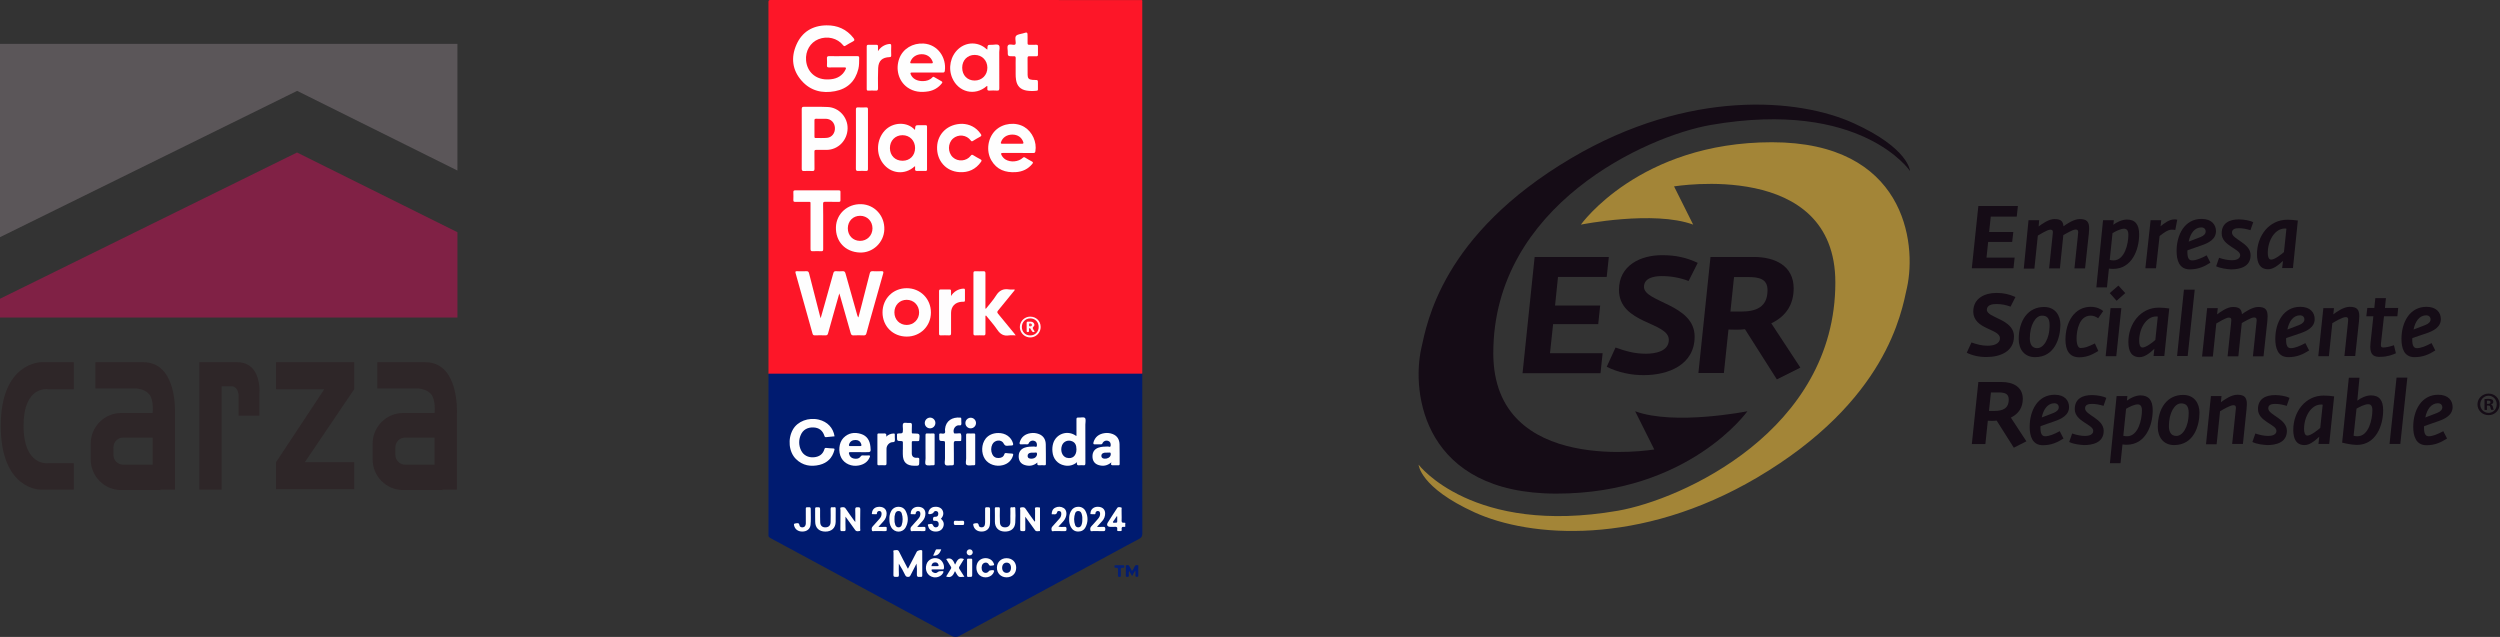 <svg xmlns="http://www.w3.org/2000/svg" width="1939" height="494" viewBox="0 0 1939 494" fill="none"><rect x="0" y="0" width="1939" height="494" fill="#333333" stroke="none"/><g clip-path="url(#clip0_1132_1025)"><g clip-path="url(#clip1_1132_1025)"><path d="M596.034 289.837C596.034 193.795 596.023 97.737 596 1.663C596 0.305 596.305 0 597.664 0C693.698 0.039 789.731 0.05 885.763 0.034C886.102 0.657 885.937 1.339 885.937 1.968C885.937 97.275 885.937 192.58 885.937 287.884C886.009 288.545 885.971 289.213 885.826 289.861C885.366 290.441 884.714 290.528 884.037 290.552C883.253 290.577 882.47 290.552 881.686 290.552C787.847 290.552 694.009 290.552 600.174 290.552C598.776 290.577 597.243 291.026 596.034 289.837Z" fill="#FD1628"></path><path d="M596.034 289.837H885.715C886.198 290.485 885.942 291.229 885.942 291.921C885.942 332.548 885.961 373.174 886 413.799C886 415.858 885.304 417.018 883.582 417.932C877.063 421.316 870.621 424.903 864.136 428.393C852.707 434.543 841.281 440.706 829.858 446.885C818.435 453.063 807.022 459.23 795.619 465.386C785.856 470.665 776.089 475.942 766.317 481.218C758.889 485.24 751.465 489.272 744.008 493.241C743.104 493.744 742.086 494.006 741.052 494.001C740.017 493.995 739.002 493.724 738.103 493.212C729.279 488.484 720.463 483.73 711.655 478.951C701.612 473.533 691.579 468.111 681.555 462.683C671.686 457.346 661.814 452.016 651.939 446.691C642.225 441.438 632.508 436.19 622.787 430.946C614.711 426.601 606.639 422.251 598.573 417.893C597.606 417.381 596.638 416.864 596.034 415.916V289.837Z" fill="#001B70"></path><path d="M636.502 246.826C637.581 243.045 638.538 239.705 639.481 236.36C641.773 228.228 644.075 220.102 646.305 211.956C646.639 210.752 647.122 210.254 648.404 210.341C650.091 210.46 651.785 210.46 653.472 210.341C654.923 210.23 655.406 210.825 655.784 212.135C658.763 222.886 661.824 233.623 664.861 244.365C665.016 245.046 665.327 245.682 665.77 246.222C666.67 242.77 667.579 239.328 668.473 235.876C670.524 227.933 672.603 219.995 674.586 212.033C674.915 210.714 675.457 210.278 676.791 210.341C679.023 210.455 681.258 210.455 683.489 210.341C685.08 210.254 685.424 210.641 684.969 212.231C681.516 224.288 678.146 236.364 674.76 248.441C673.832 251.752 672.879 255.059 672.033 258.394C671.718 259.632 671.22 260.188 669.832 260.12C667.24 259.995 664.638 260.004 662.046 260.12C660.697 260.178 660.175 259.695 659.817 258.428C657.191 249.021 654.497 239.632 651.799 230.239C651.591 229.505 651.349 228.789 650.972 227.566C649.371 233.222 647.906 238.356 646.455 243.495C645.047 248.494 643.616 253.483 642.267 258.481C641.948 259.656 641.469 260.159 640.168 260.106C637.455 259.995 634.737 260.019 632.019 260.106C630.897 260.135 630.462 259.724 630.172 258.655C625.829 243.031 621.454 227.413 617.047 211.801C616.713 210.622 616.984 210.312 618.154 210.351C620.572 210.414 622.99 210.467 625.408 210.351C626.825 210.269 627.236 210.883 627.546 212.115C630.322 223.109 633.16 234.092 635.985 245.076C636.086 245.496 636.231 245.927 636.502 246.826Z" fill="#FEFEFE"></path><path d="M653.922 43.547C657.602 43.547 661.282 43.586 664.958 43.547C666.08 43.547 666.408 43.876 666.384 44.998C666.326 47.831 666.433 50.678 665.746 53.458C663.386 63.044 657.273 68.889 647.664 70.721C637.73 72.611 628.711 70.48 621.81 62.687C614.416 54.343 613.323 44.577 617.704 34.648C622.037 24.771 630.152 19.821 640.975 19.656C649.516 19.53 656.601 22.654 661.954 29.47C662.984 30.785 662.922 31.495 661.364 32.255C659.43 33.221 657.563 34.353 655.706 35.479C654.932 35.962 654.555 35.861 653.965 35.121C649.487 29.533 641.696 27.647 634.814 30.403C628.402 32.97 624.562 39.55 625.195 46.893C625.94 55.551 632.329 61.449 641.043 61.604C645.879 61.691 650.29 60.801 653.728 57.074C654.565 56.122 655.265 55.057 655.808 53.912C656.407 52.728 656.291 52.225 654.782 52.259C650.865 52.336 646.943 52.259 643.021 52.307C641.788 52.307 641.3 52.012 641.377 50.712C641.488 48.965 641.488 47.213 641.377 45.467C641.275 44.016 641.677 43.465 643.244 43.533C646.779 43.63 650.362 43.547 653.922 43.547Z" fill="#FEFEFE"></path><path d="M621.858 107.805C621.858 100.07 621.892 92.365 621.825 84.644C621.825 83.194 622.221 82.797 623.648 82.822C629.794 82.923 635.956 82.71 642.093 82.996C650.798 83.402 657.66 91.103 657.399 99.814C657.128 108.932 650.062 116.12 641.227 116.251C638.514 116.29 635.801 116.309 633.088 116.251C631.966 116.217 631.637 116.575 631.666 117.701C631.719 122.105 631.637 126.509 631.719 130.913C631.719 132.262 631.361 132.712 629.993 132.639C627.884 132.53 625.771 132.53 623.662 132.639C622.26 132.707 621.81 132.301 621.825 130.836C621.897 123.14 621.858 115.477 621.858 107.805Z" fill="#FEFEFE"></path><path d="M765.77 38.471C765.906 34.744 765.906 34.696 769.359 34.759C771.201 34.797 773.59 33.947 774.732 35.145C775.776 36.253 775.012 38.602 775.017 40.4C775.041 49.755 775.017 59.104 775.056 68.439C775.056 69.808 774.785 70.373 773.29 70.272C771.358 70.141 769.419 70.141 767.487 70.272C766.133 70.354 765.591 69.953 765.795 68.575C765.838 67.954 765.838 67.33 765.795 66.709C765.577 66.748 765.369 66.709 765.263 66.805C756.219 74.753 743.268 71.64 738.514 60.381C735.245 52.646 737.213 43.461 743.307 37.978C749.628 32.313 758.748 32.298 764.992 37.949C765.241 38.138 765.501 38.312 765.77 38.471Z" fill="#FEFEFE"></path><path d="M709.478 100.66C709.633 100.506 709.701 100.467 709.701 100.428C709.952 97.088 709.952 97.088 713.338 97.088C714.788 97.088 716.239 97.126 717.69 97.088C718.57 97.059 719.001 97.257 719.001 98.267C718.972 109.302 718.972 120.341 719.001 131.382C719.001 132.349 718.619 132.625 717.709 132.606C715.659 132.557 713.604 132.514 711.563 132.606C710.199 132.673 709.507 132.354 709.749 130.851C709.795 130.254 709.795 129.654 709.749 129.057C709.58 129.057 709.43 129.009 709.372 129.057C701.828 135.98 690.84 134.858 684.708 126.548C679.219 119.094 679.901 108.178 686.159 101.347C692.538 94.443 703.762 94.269 709.478 100.66Z" fill="#FEFEFE"></path><path d="M789.636 118.625C785.714 118.625 781.797 118.683 777.88 118.625C776.236 118.591 776.163 119.156 776.83 120.394C777.515 121.746 778.555 122.886 779.839 123.691C783.814 126.108 789.878 125.572 793.288 122.395C793.984 121.748 794.443 121.815 795.14 122.241C796.842 123.27 798.525 124.31 800.31 125.219C801.359 125.76 801.383 126.186 800.672 127.08C797.35 131.184 792.983 133.186 787.804 133.51C779.809 133.993 773.112 131.644 768.899 124.392C764.61 117.015 766.104 106.872 772.173 101.033C777.923 95.507 787.712 94.39 794.492 98.49C800.696 102.241 804.27 110.208 803.047 117.344C802.858 118.451 802.399 118.688 801.393 118.678C797.476 118.601 793.554 118.625 789.636 118.625Z" fill="#FEFEFE"></path><path d="M719.286 56.247C715.301 56.247 711.321 56.286 707.341 56.247C706.045 56.247 705.938 56.649 706.374 57.698C707.737 61.038 711.253 63.015 715.915 62.909C718.653 62.851 721.177 62.14 723.107 60.052C723.59 59.511 723.967 59.414 724.615 59.81C726.419 60.908 728.242 61.971 730.109 62.962C731.101 63.489 731.052 63.929 730.404 64.741C727.887 67.953 724.269 70.118 720.248 70.818C714.339 71.872 708.676 71.301 703.67 67.714C696.9 62.832 694.4 53.593 697.519 45.293C700.358 37.742 707.936 33.251 716.38 33.782C727.266 34.469 734.167 44.577 732.822 54.879C732.658 56.112 732.116 56.276 731.072 56.267C727.125 56.223 723.189 56.247 719.286 56.247Z" fill="#FEFEFE"></path><path d="M764.706 239.415C767.328 236.06 770.263 232.903 772.497 229.306C774.959 225.347 778.059 223.713 782.605 224.472C784.012 224.704 785.482 224.511 786.957 224.511C787.02 225.424 786.391 225.806 785.99 226.29C782.044 231.172 778.102 236.06 774.088 240.885C773.305 241.822 773.344 242.388 774.088 243.302C778.301 248.358 782.445 253.454 786.609 258.559C786.909 258.931 787.189 259.318 787.784 260.096C785.811 260.096 784.143 259.883 782.547 260.135C778.504 260.783 775.854 259.211 773.576 255.866C770.911 251.945 767.705 248.392 764.716 244.66C764.058 245.144 764.315 245.738 764.31 246.226C764.31 250.331 764.266 254.445 764.31 258.544C764.31 259.671 764.073 260.183 762.811 260.12C760.702 260.019 758.584 260.048 756.471 260.12C755.407 260.149 754.996 259.859 754.996 258.709C755.031 243.068 755.031 227.437 754.996 211.816C754.996 210.694 755.363 210.365 756.446 210.365C758.497 210.433 760.557 210.472 762.603 210.365C763.991 210.288 764.324 210.781 764.315 212.111C764.262 220.503 764.286 228.895 764.286 237.288V239.265L764.706 239.415Z" fill="#FEFEFE"></path><path d="M703.264 223.524C713.841 223.524 722.033 231.743 722.023 242.378C722.023 252.898 713.85 261.044 703.298 261.063C692.562 261.063 684.495 253.048 684.486 242.32C684.5 231.661 692.605 223.524 703.264 223.524Z" fill="#FEFEFE"></path><path d="M666.863 195.862C655.58 195.432 647.973 187.311 648.351 176.1C648.694 165.812 657.331 158.005 667.985 158.353C678.354 158.691 686.265 167.393 685.878 178.043C685.54 188.157 676.898 196.273 666.863 195.862Z" fill="#FEFEFE"></path><path d="M638.466 175.737C638.466 181.592 638.437 187.451 638.466 193.305C638.466 194.475 638.175 194.901 636.962 194.852C634.792 194.743 632.617 194.743 630.447 194.852C628.968 194.939 628.634 194.407 628.639 193.01C628.692 181.659 628.673 170.313 628.639 158.962C628.639 156.236 628.905 156.584 626.221 156.569C623.082 156.569 619.934 156.526 616.805 156.569C615.751 156.569 615.272 156.361 615.32 155.182C615.407 153.137 615.383 151.077 615.32 149.028C615.296 148.061 615.576 147.645 616.64 147.645C627.986 147.677 639.331 147.677 650.677 147.645C651.692 147.645 651.876 148.056 651.857 148.936C651.808 151.048 651.789 153.161 651.857 155.274C651.895 156.347 651.484 156.579 650.498 156.564C647.001 156.516 643.495 156.603 639.999 156.516C638.707 156.487 638.383 156.893 638.393 158.145C638.499 164.029 638.466 169.883 638.466 175.737Z" fill="#FEFEFE"></path><path d="M746.291 96.034C751.809 96.222 757.036 98.548 760.702 103.943C761.379 104.939 761.273 105.456 760.219 106.031C758.284 107.046 756.432 108.153 754.594 109.314C753.791 109.797 753.448 109.662 752.897 108.917C752.12 107.878 751.136 107.011 750.008 106.37C748.88 105.729 747.632 105.328 746.341 105.192C745.051 105.056 743.746 105.188 742.509 105.579C741.272 105.971 740.13 106.613 739.153 107.467C735.008 111.165 734.96 118.209 739.051 122.009C742.954 125.639 749.623 125.102 752.863 120.824C753.516 119.964 753.932 119.799 754.865 120.389C756.645 121.515 758.482 122.569 760.364 123.522C761.476 124.087 761.519 124.609 760.847 125.567C756.766 131.344 751.127 133.93 744.177 133.514C733.683 132.891 726.458 124.672 726.801 113.969C727.106 103.72 735.129 96.019 746.291 96.034Z" fill="#FEFEFE"></path><path d="M787.75 52.917C787.75 49.972 787.683 47.555 787.779 45.143C787.828 43.901 787.373 43.495 786.222 43.644C786.042 43.657 785.861 43.657 785.68 43.644C781.584 43.644 781.56 43.644 781.599 39.627C781.599 38.075 780.946 36.127 781.908 35.073C782.871 34.019 784.766 34.749 786.261 34.773C787.475 34.773 787.794 34.377 787.789 33.212C787.789 31.36 787.001 29.021 788.108 27.793C789.216 26.565 791.493 26.473 793.278 25.917C796.987 24.762 796.992 24.776 796.992 28.595C796.992 30.166 797.05 31.737 796.992 33.304C796.939 34.387 797.258 34.817 798.399 34.754C800.145 34.667 801.901 34.754 803.651 34.715C804.619 34.686 805.073 34.952 805.039 36.03C804.972 38.138 804.967 40.255 805.039 42.368C805.078 43.47 804.556 43.678 803.627 43.654C801.939 43.606 800.242 43.688 798.559 43.625C797.466 43.581 796.949 43.785 796.978 45.075C797.065 49.426 796.978 53.777 797.021 58.128C797.045 60.719 797.988 61.676 800.619 61.923C801.156 61.976 801.702 62.01 802.244 62.01C805.02 62.01 805.02 62.01 805.02 64.712C805.02 66.221 804.991 67.729 805.02 69.237C805.044 69.982 804.822 70.281 804.053 70.364C801.415 70.701 798.743 70.66 796.117 70.243C791.426 69.416 788.78 66.675 788.055 61.966C787.509 58.785 787.862 55.595 787.75 52.917Z" fill="#FEFEFE"></path><path d="M663.879 107.805C663.879 100.201 663.913 92.597 663.845 84.992C663.845 83.6 664.247 83.223 665.581 83.295C667.632 83.402 669.687 83.373 671.738 83.295C672.802 83.261 673.189 83.547 673.189 84.697C673.16 100.167 673.16 115.619 673.189 131.054C673.189 132.253 672.821 132.639 671.636 132.596C669.649 132.514 667.651 132.494 665.668 132.596C664.266 132.668 663.807 132.262 663.821 130.793C663.918 123.135 663.879 115.468 663.879 107.805Z" fill="#FEFDFD"></path><path d="M737.634 229.592C738.623 227.925 740.011 226.53 741.671 225.53C743.332 224.53 745.215 223.958 747.151 223.863C748.119 223.786 748.433 224.1 748.419 225.047C748.373 227.626 748.373 230.217 748.419 232.821C748.419 233.788 748.109 234.146 747.161 234.039C746.678 233.996 746.192 234.004 745.71 234.063C740.7 234.499 737.668 237.733 737.639 242.765C737.605 248.01 737.591 253.256 737.639 258.501C737.639 259.758 737.32 260.183 736.033 260.12C733.93 260.014 731.816 260.048 729.708 260.12C728.702 260.149 728.329 259.84 728.329 258.796C728.358 247.838 728.358 236.867 728.329 225.884C728.329 224.917 728.595 224.467 729.655 224.501C731.884 224.564 734.113 224.574 736.343 224.501C737.421 224.467 737.678 224.898 737.624 225.874C737.581 227.088 737.634 228.344 737.634 229.592Z" fill="#FEFDFE"></path><path d="M680.95 39.719C681.852 38.217 683.08 36.936 684.543 35.972C686.006 35.008 687.667 34.386 689.404 34.15C690.671 33.956 691.305 34.116 691.227 35.639C691.111 38.056 691.169 40.473 691.227 42.89C691.227 43.828 691.068 44.258 689.955 44.302C684.215 44.519 681.371 47.14 681.105 52.82C680.863 57.998 680.941 63.194 680.999 68.386C680.999 69.871 680.641 70.412 679.103 70.296C677.234 70.199 675.362 70.199 673.493 70.296C672.555 70.325 672.226 70.006 672.226 69.063C672.249 58.08 672.249 47.094 672.226 36.108C672.226 35.097 672.545 34.715 673.58 34.749C675.631 34.812 677.681 34.802 679.732 34.749C680.699 34.749 681.013 35.102 680.975 36.021C680.912 37.224 680.95 38.477 680.95 39.719Z" fill="#FEFEFE"></path><path d="M799.047 245.583C803.661 245.583 807.114 248.968 807.128 253.546C807.149 255.144 806.693 256.712 805.82 258.051C804.946 259.39 803.694 260.44 802.223 261.066C800.752 261.692 799.128 261.867 797.557 261.569C795.986 261.271 794.539 260.512 793.4 259.39C792.261 258.268 791.482 256.833 791.16 255.267C790.839 253.701 790.991 252.075 791.596 250.595C792.201 249.116 793.233 247.849 794.559 246.957C795.886 246.065 797.448 245.586 799.047 245.583Z" fill="#FEFAFA"></path><path d="M647.287 338.403C645.023 338.625 642.934 338.823 640.83 339.046C640.086 339.123 639.713 338.978 639.438 338.117C638.059 333.854 635.235 331.722 630.965 331.523C626.356 331.316 622.743 333.351 621.07 337.354C620.218 339.264 619.803 341.34 619.855 343.43C619.907 345.521 620.425 347.574 621.37 349.439C623.174 353.089 626.898 355.047 631.289 354.656C635.317 354.303 638.233 352.374 639.423 348.371C639.665 347.554 639.984 347.312 640.792 347.404C642.591 347.593 644.399 347.762 646.203 347.82C647.233 347.849 647.393 348.187 647.141 349.13C645.55 355.158 641.701 359.026 635.728 360.529C628.885 362.212 622.482 361.124 617.317 356C611.756 350.488 610.852 340.336 615.011 333.085C618.643 326.737 627.067 323.542 635.071 325.471C641.769 327.105 646.208 331.746 647.287 338.403Z" fill="#FEFEFE"></path><path d="M834.902 338.137C834.902 333.737 834.926 329.575 834.902 325.418C834.902 324.349 835.008 323.716 836.324 323.866C838.108 324.069 840.507 323.121 841.527 324.238C842.412 325.205 841.793 327.559 841.793 329.304C841.793 339.253 841.793 349.202 841.827 359.151C841.827 360.433 841.624 361.085 840.188 360.863C839.288 360.754 838.379 360.754 837.48 360.863C835.947 361.027 834.81 360.863 835.381 358.446C834.059 359.619 832.476 360.46 830.764 360.9C829.051 361.34 827.259 361.365 825.535 360.974C820.331 359.964 816.743 355.869 816.293 350.363C816.032 348.131 816.236 345.869 816.893 343.72C817.426 342.019 818.354 340.467 819.6 339.19C820.846 337.914 822.375 336.949 824.064 336.374C825.753 335.799 827.553 335.63 829.319 335.881C831.086 336.132 832.768 336.795 834.23 337.818C834.447 337.938 834.671 338.045 834.902 338.137Z" fill="#FEFEFE"></path><path d="M666.824 350.696C664.348 350.696 661.872 350.73 659.401 350.696C658.477 350.696 658.255 350.962 658.477 351.837C658.961 353.824 660.063 355.221 662.128 355.637C664.193 356.053 666.167 355.883 667.516 354.042C667.676 353.767 667.911 353.543 668.194 353.397C668.476 353.25 668.795 353.187 669.112 353.215C670.618 353.295 672.127 353.295 673.633 353.215C675.084 353.099 674.915 353.795 674.538 354.665C672.923 358.465 669.847 360.302 665.949 361.042C660.523 362.067 655.029 359.693 652.577 355.24C649.956 350.483 650.59 343.334 654.159 339.655C658.027 335.695 662.781 334.989 667.845 336.59C672.521 338.069 674.615 341.671 675.099 346.408C675.52 350.716 675.553 350.716 671.361 350.716L666.824 350.696Z" fill="#FEFEFE"></path><path d="M804.619 358.731C801.378 361.424 798.162 361.704 794.816 360.689C791.697 359.722 790.105 357.348 790.096 353.974C790.086 350.6 791.692 348.274 794.738 347.206C797.108 346.36 799.575 346.389 802.051 346.312C802.752 346.312 804.058 347.153 804.212 345.644C804.367 344.136 804.062 342.7 802.433 342.043C802.01 341.853 801.553 341.75 801.089 341.741C800.625 341.732 800.165 341.816 799.734 341.989C799.304 342.162 798.913 342.42 798.585 342.747C798.257 343.074 797.998 343.465 797.824 343.894C797.529 344.595 797.161 344.615 796.615 344.615C795.164 344.548 793.712 344.559 792.262 344.649C790.565 344.823 790.618 343.894 790.952 342.816C792.224 338.76 795.174 336.633 799.226 335.971C801.444 335.604 803.719 335.841 805.813 336.657C809.377 338.045 810.992 340.912 811.099 344.552C811.249 349.618 811.142 354.704 811.191 359.756C811.191 360.626 810.949 360.921 810.078 360.872C808.813 360.788 807.543 360.788 806.277 360.872C805.001 360.964 804.193 360.703 804.619 358.731Z" fill="#FEFEFE"></path><path d="M862.018 358.581C858.599 361.424 855.383 361.704 852.036 360.689C848.917 359.722 847.326 357.348 847.321 353.974C847.316 350.6 848.912 348.274 851.964 347.206C854.333 346.36 856.8 346.384 859.276 346.316C859.982 346.316 861.278 347.143 861.433 345.644C861.588 344.146 861.283 342.696 859.653 342.043C859.23 341.853 858.773 341.751 858.309 341.742C857.845 341.733 857.384 341.818 856.954 341.991C856.523 342.164 856.132 342.423 855.804 342.751C855.476 343.078 855.218 343.469 855.044 343.899C854.749 344.595 854.377 344.615 853.835 344.615C852.385 344.551 850.932 344.562 849.483 344.649C847.785 344.823 847.839 343.89 848.177 342.816C849.444 338.756 852.399 336.633 856.447 335.971C858.664 335.603 860.94 335.841 863.034 336.657C866.598 338.05 868.213 340.916 868.319 344.557C868.469 349.618 868.363 354.709 868.411 359.761C868.411 360.631 868.169 360.921 867.294 360.873C866.032 360.81 864.765 360.824 863.498 360.873C862.327 360.887 861.172 360.979 862.018 358.581Z" fill="#FEFEFE"></path><path d="M774.287 335.845C779.795 335.811 784.181 338.862 785.651 343.653C786.048 344.953 785.811 345.586 784.37 345.543C783.641 345.516 782.911 345.553 782.189 345.654C780.482 345.934 779.374 345.881 778.349 343.861C776.666 340.539 771.303 341.163 769.644 344.687C769.074 345.861 768.773 347.146 768.762 348.451C768.751 349.755 769.031 351.046 769.581 352.229C769.965 353.16 770.629 353.95 771.48 354.489C772.331 355.028 773.329 355.291 774.335 355.241C776.448 355.241 778.286 354.506 778.983 352.248C779.249 351.388 779.747 351.33 780.472 351.412C781.85 351.566 783.233 351.75 784.612 351.77C785.845 351.77 786.034 352.282 785.705 353.336C784.481 357.227 781.836 359.664 777.967 360.737C772.609 362.221 766.742 360.254 763.942 356.062C760.891 351.518 761.104 344.552 764.426 340.254C766.622 337.436 770.099 335.865 774.287 335.845Z" fill="#FEFEFE"></path><path d="M732.933 351.421C732.933 348.772 732.9 346.104 732.933 343.464C732.933 342.497 732.788 342.091 731.681 342.077C728.465 342.038 728.465 341.98 728.465 338.76C728.492 338.277 728.492 337.793 728.465 337.31C728.368 336.449 728.687 336.155 729.568 336.174C730.631 336.198 731.986 336.657 732.696 335.971C733.407 335.284 732.842 333.916 732.938 332.848C733.552 326.283 738.553 323.382 744.801 323.89C745.449 323.943 745.589 324.301 745.58 324.857C745.57 325.413 745.58 326.06 745.58 326.665C745.58 327.632 745.836 328.744 745.435 329.503C745.033 330.262 743.81 329.72 742.954 329.909C740.512 330.45 738.993 333.225 739.81 335.71C739.832 335.854 739.908 335.985 740.023 336.075C740.139 336.165 740.284 336.207 740.429 336.193C740.855 336.193 741.276 336.164 741.696 336.193C742.934 336.3 744.912 335.637 745.265 336.474C745.87 337.924 745.512 339.756 745.531 341.434C745.531 342.154 744.961 342.081 744.492 342.091C743.588 342.152 742.682 342.152 741.779 342.091C740.26 341.907 739.718 342.318 739.762 344.025C739.897 349.144 739.762 354.274 739.839 359.398C739.839 360.563 739.569 360.974 738.364 360.887C736.628 360.761 734.292 361.472 733.301 360.597C732.165 359.591 733.02 357.213 732.943 355.424C732.885 354.075 732.933 352.751 732.933 351.421Z" fill="#FEFEFE"></path><path d="M700.275 348.68C700.275 346.935 700.227 345.185 700.275 343.44C700.319 342.434 700.024 342.101 698.975 342.081C695.72 342.023 695.72 341.975 695.72 338.76C695.746 338.338 695.746 337.915 695.72 337.494C695.584 336.459 696.015 336.188 697.03 336.179C700.261 336.15 700.256 336.101 700.319 332.93C700.348 331.373 699.835 329.285 700.609 328.395C701.523 327.366 703.666 328.25 705.252 328.033C706.973 327.796 707.399 328.516 707.264 330.102C707.128 331.688 707.264 333.355 707.191 334.985C707.152 335.879 707.351 336.382 708.357 336.208C708.477 336.198 708.599 336.198 708.719 336.208C713.512 336.256 713.497 336.261 712.999 341.211C712.927 341.932 712.69 342.139 712.032 342.12C710.765 342.091 709.498 342.144 708.236 342.12C707.467 342.091 707.172 342.347 707.181 343.145C707.21 346.046 707.114 348.946 707.181 351.847C707.244 354.061 708.734 355.289 711.292 355.033C712.878 354.873 713.135 355.453 712.975 356.749C712.956 357.05 712.956 357.352 712.975 357.653C712.975 361.269 712.975 361.269 709.237 361.25C703.017 361.221 700.227 358.412 700.217 352.166V348.729L700.275 348.68Z" fill="#FEFEFE"></path><path d="M704.207 441.117C706.538 436.607 708.777 432.28 711.016 427.958C711.5 426.992 714.208 426.247 715.04 426.847C715.403 427.108 715.287 427.494 715.287 427.813C715.287 433.967 715.287 440.117 715.311 446.271C715.311 447.117 715.103 447.528 714.208 447.397C713.968 447.361 713.723 447.361 713.483 447.397C711.674 447.716 710.987 447.102 711.128 445.149C711.293 442.48 711.199 439.8 710.847 437.148C709.319 440.102 707.771 443.046 706.287 446.019C705.856 446.885 705.474 447.47 704.314 447.441C703.153 447.412 702.587 447.122 702.094 446.111C700.62 443.038 698.965 440.055 697.137 437.177C697.137 440.02 697.006 442.867 697.185 445.696C697.296 447.45 696.469 447.508 695.183 447.407C694.066 447.315 692.876 447.818 692.934 445.754C693.089 440.088 692.963 434.412 693.016 428.742C693.016 428.094 692.402 426.871 693.558 426.808C694.825 426.759 696.392 425.971 697.321 427.862C699.357 432.019 701.542 436.104 703.675 440.218C703.782 440.474 703.927 440.668 704.207 441.117Z" fill="#FEFEFE"></path><path d="M687.3 338.698C688.814 337.203 690.828 336.321 692.954 336.222C693.713 336.159 694.076 336.367 694.008 337.189C693.955 337.847 694.008 338.514 694.008 339.176C694.008 340.201 694.269 341.332 693.921 342.222C693.51 343.29 692.136 342.749 691.227 343.102C690.133 343.462 689.185 344.168 688.527 345.113C687.869 346.058 687.535 347.191 687.576 348.342C687.532 352.016 687.513 355.695 687.576 359.369C687.576 360.578 687.233 360.935 686.053 360.858C684.553 360.757 683.04 360.8 681.536 360.858C680.743 360.858 680.506 360.578 680.51 359.809C680.53 352.274 680.53 344.74 680.51 337.209C680.51 336.392 680.825 336.169 681.574 336.198C682.657 336.266 683.742 336.266 684.824 336.198C686.551 336.039 687.943 336.13 687.3 338.698Z" fill="#FEFEFE"></path><path d="M795.198 400.765C795.198 404.299 795.154 407.364 795.222 410.434C795.246 411.546 795.033 412.01 793.771 411.976C791.261 411.903 791.261 411.976 791.261 409.559C791.261 404.918 791.232 400.277 791.29 395.636C791.29 394.925 790.686 393.702 791.866 393.562C793.046 393.422 794.39 393.016 795.377 394.529C797.408 397.652 799.657 400.64 801.818 403.68C802.026 403.97 802.259 404.251 802.52 404.589C803.003 404.144 802.776 403.584 802.786 403.139C802.815 400.668 802.786 398.193 802.82 395.723C802.82 394.998 802.365 393.891 803.163 393.61C804.067 393.286 805.184 393.48 806.205 393.562C806.804 393.61 806.616 394.21 806.621 394.587C806.621 400.011 806.621 405.435 806.621 410.859C806.621 411.29 806.814 412.019 806.074 411.947C804.967 411.836 803.709 412.556 802.786 411.232C800.609 408.128 798.346 405.082 796.122 402.012C795.918 401.664 795.701 401.398 795.198 400.765Z" fill="#FEFEFE"></path><path d="M655.764 400.722C655.764 404.285 655.648 407.398 655.808 410.492C655.904 412.426 654.676 411.875 653.719 411.908C652.761 411.942 651.741 412.271 651.784 410.511C651.91 405.513 651.784 400.504 651.857 395.525C651.857 394.853 651.267 393.678 652.34 393.548C653.515 393.403 654.879 392.919 655.875 394.423C657.969 397.584 660.228 400.625 662.433 403.714C662.636 403.999 662.873 404.26 663.367 404.865C663.367 401.413 663.473 398.319 663.323 395.235C663.246 393.639 663.807 393.359 665.233 393.412C666.515 393.461 667.293 393.412 667.245 395.167C667.105 400.103 667.216 405.048 667.172 409.989C667.172 410.627 667.622 411.749 666.732 411.836C665.61 411.947 664.276 412.522 663.299 411.12C661.142 408.007 658.864 404.971 656.635 401.901C656.451 401.616 656.243 401.355 655.764 400.722Z" fill="#FEFEFE"></path><path d="M717.83 348.342C717.83 344.726 717.864 341.09 717.83 337.494C717.83 336.464 718.125 336.13 719.155 336.184C720.718 336.261 722.284 336.237 723.851 336.184C724.63 336.184 724.896 336.43 724.891 337.213C724.872 344.745 724.872 352.277 724.891 359.809C724.891 360.597 724.625 360.868 723.851 360.839C721.917 360.776 719.542 361.438 718.222 360.529C717.066 359.736 717.917 357.145 717.869 355.381C717.782 353.041 717.83 350.691 717.83 348.342Z" fill="#FDFDFD"></path><path d="M749.337 348.332C749.337 344.721 749.371 341.105 749.313 337.489C749.313 336.449 749.628 336.13 750.643 336.184C752.205 336.261 753.777 336.237 755.339 336.184C756.127 336.184 756.379 336.44 756.374 337.223C756.355 344.755 756.355 352.285 756.374 359.814C756.374 360.611 756.098 360.868 755.329 360.839C753.395 360.771 751.02 361.438 749.705 360.524C748.549 359.732 749.4 357.14 749.352 355.371C749.304 353.036 749.337 350.682 749.337 348.332Z" fill="#FDFDFD"></path><path d="M783.64 399.769C783.64 398.077 783.703 396.385 783.615 394.703C783.562 393.644 783.988 393.171 784.936 393.475C785.801 393.756 787.421 392.474 787.494 394.336C787.686 398.069 787.665 401.811 787.431 405.542C787.073 410.129 783.809 412.513 778.842 412.261C774.393 412.034 771.68 409.187 771.641 404.652C771.617 401.336 771.724 398.015 771.603 394.703C771.54 393.001 772.618 393.441 773.469 393.461C774.321 393.48 775.559 392.9 775.505 394.756C775.399 398.247 775.414 401.752 775.559 405.242C775.66 407.756 777.096 408.993 779.495 409.013C781.894 409.032 783.485 407.664 783.606 405.194C783.688 403.39 783.606 401.578 783.606 399.769H783.64Z" fill="#FDFEFE"></path><path d="M632.222 399.982C632.222 398.232 632.28 396.482 632.222 394.737C632.179 393.741 632.449 393.408 633.499 393.412C636.072 393.412 636.067 393.364 636.077 395.984C636.077 399.059 636.014 402.138 636.159 405.208C636.289 407.877 637.992 409.221 640.608 409.003C642.891 408.815 644.187 407.393 644.225 404.865C644.279 401.481 644.337 398.097 644.225 394.742C644.167 393.233 645.009 393.292 645.894 393.47C646.779 393.649 648.225 392.581 648.181 394.66C648.114 398.044 648.23 401.428 648.147 404.812C648.031 409.549 644.956 412.344 640.042 412.3C635.245 412.261 632.304 409.399 632.266 404.71C632.208 403.12 632.227 401.549 632.222 399.982Z" fill="#FDFEFE"></path><path d="M829.254 402.496C829.166 400.583 829.55 398.677 830.371 396.946C831.546 394.529 833.451 393.142 836.174 393.079C837.391 392.999 838.604 393.294 839.648 393.924C840.693 394.554 841.519 395.489 842.016 396.603C842.977 398.492 843.476 400.581 843.471 402.7C843.466 404.819 842.957 406.906 841.987 408.79C840.865 411.087 838.882 412.257 836.305 412.266C833.727 412.276 831.821 411.067 830.579 408.824C829.562 406.877 829.103 404.687 829.254 402.496Z" fill="#FEFEFE"></path><path d="M689.82 402.525C689.716 400.49 690.153 398.463 691.087 396.651C691.588 395.58 692.387 394.674 693.387 394.042C694.387 393.41 695.547 393.077 696.731 393.084C699.323 393.021 701.344 394.152 702.495 396.424C704.589 400.548 704.657 404.836 702.495 408.916C700.077 413.465 693.892 413.451 691.275 409.017C690.1 407.05 689.752 404.855 689.82 402.525Z" fill="#FEFEFE"></path><path d="M727.149 441.62C725.94 441.62 724.731 441.678 723.532 441.62C722.173 441.538 722.318 442.166 722.783 443.003C723.493 444.298 725.882 444.966 727.053 443.883C728.223 442.8 729.471 443.056 730.728 442.969C731.782 442.896 731.976 443.216 731.531 444.197C730.365 446.754 727.004 448.325 723.885 447.673C719.426 446.749 717.115 442.428 718.565 437.714C719.755 433.847 724.156 431.855 728.112 433.416C730.825 434.49 732.725 438.251 732.044 441.05C731.86 441.794 731.386 441.62 730.955 441.625C729.684 441.635 728.417 441.62 727.149 441.62Z" fill="#FEFEFE"></path><path d="M788.161 440.465C788.103 444.854 784.945 447.866 780.496 447.779C776.211 447.692 773.136 444.506 773.213 440.242C773.29 435.978 776.386 432.899 780.738 432.928C785.149 432.957 788.215 436.056 788.161 440.465Z" fill="#FEFEFE"></path><path d="M729.761 402.322C731.923 404.231 732.503 406.334 731.536 408.752C730.569 411.169 728.315 412.426 725.22 412.261C722.536 412.111 720.534 410.685 719.982 408.345C719.857 407.804 719.141 406.678 720.253 406.605C721.366 406.533 722.899 405.711 723.547 407.209C724.166 408.636 725.022 409.274 726.448 408.93C727.875 408.587 728.155 407.316 728.025 406.064C727.875 404.546 726.864 403.927 725.389 403.941C724.543 403.941 723.59 404.256 723.638 402.709C723.682 401.403 723.842 400.722 725.389 400.814C726.937 400.905 727.749 400.03 727.739 398.469C727.739 397.473 727.362 396.666 726.327 396.41C725.292 396.153 724.461 396.593 723.963 397.584C723.508 398.488 720.887 399.17 720.181 398.575C719.774 398.232 719.997 397.807 720.074 397.405C720.263 396.266 720.83 395.223 721.683 394.444C722.537 393.666 723.627 393.197 724.78 393.113C727.609 392.784 730.022 393.823 731.014 395.796C732.14 398.015 731.666 400.47 729.761 402.322Z" fill="#FEFEFE"></path><path d="M681.279 408.655C683.31 408.655 684.979 408.732 686.638 408.631C688.147 408.539 687.682 409.597 687.706 410.308C687.731 411.019 688.055 412 686.594 411.947C683.828 411.841 681.052 411.947 678.281 411.889C677.594 411.889 676.501 412.435 676.264 411.405C676.027 410.376 675.911 409.298 676.801 408.355C678.615 406.421 680.341 404.415 682.097 402.433C683.165 401.224 683.881 399.895 683.736 398.188C683.659 397.222 683.306 396.535 682.334 396.366C681.888 396.261 681.419 396.332 681.024 396.563C680.629 396.794 680.337 397.168 680.211 397.608C680.041 398.029 680.399 398.836 679.524 398.846C678.504 398.887 677.483 398.858 676.467 398.759C676.018 398.706 676.269 398.15 676.298 397.831C676.564 394.746 678.924 392.924 682.401 393.083C685.69 393.238 687.639 395.157 687.658 398.28C687.659 400.473 686.828 402.584 685.332 404.188C684.099 405.599 682.822 406.963 681.279 408.655Z" fill="#FEFEFE"></path><path d="M711.34 408.655C713.275 408.655 714.827 408.747 716.365 408.626C717.642 408.524 717.898 409.051 717.816 410.158C717.734 411.072 718.092 412.049 716.457 411.957C713.754 411.807 711.036 411.957 708.327 411.899C707.655 411.899 706.582 412.314 706.393 411.56C706.127 410.593 705.943 409.438 706.809 408.49C708.589 406.533 710.325 404.526 712.09 402.554C713.212 401.307 713.986 399.948 713.826 398.174C713.744 397.207 713.372 396.53 712.399 396.376C711.427 396.221 710.692 396.651 710.296 397.657C710.131 398.072 710.484 398.88 709.585 398.865C708.564 398.865 707.539 398.865 706.528 398.769C706.166 398.73 706.359 398.285 706.369 397.995C706.485 395.095 708.787 393.079 711.988 393.079C715.461 393.079 717.589 394.872 717.743 397.966C717.793 399.083 717.623 400.199 717.241 401.25C716.859 402.301 716.274 403.266 715.519 404.091C714.232 405.542 712.907 406.934 711.34 408.655Z" fill="#FEFEFE"></path><path d="M815.669 398.832C815.742 396.632 816.37 394.809 818.363 393.794C819.381 393.255 820.523 392.991 821.675 393.029C822.826 393.066 823.949 393.403 824.93 394.007C826.792 395.075 827.508 397.546 826.908 400.117C826.465 401.876 825.56 403.485 824.287 404.778C823.175 405.962 822.082 407.166 820.858 408.495C822.466 408.766 824.103 408.81 825.723 408.626C827.203 408.529 827.145 409.269 827.174 410.337C827.222 411.541 826.966 412.02 825.631 411.962C822.986 411.85 820.336 411.962 817.686 411.904C816.999 411.904 815.906 412.459 815.679 411.42C815.451 410.381 815.34 409.317 816.23 408.37C818.087 406.402 819.857 404.348 821.646 402.317C822.215 401.733 822.641 401.026 822.893 400.25C823.145 399.475 823.214 398.652 823.097 397.845C823.072 397.513 822.941 397.197 822.725 396.944C822.509 396.69 822.217 396.511 821.893 396.434C821.139 396.221 820.138 396.347 819.988 397.019C819.393 399.798 817.357 398.696 815.669 398.832Z" fill="#FEFEFE"></path><path d="M850.774 408.655C852.578 408.655 854.009 408.732 855.431 408.631C856.747 408.539 857.288 408.814 857.279 410.332C857.269 411.85 856.761 411.986 855.518 411.942C852.989 411.855 850.455 411.942 847.93 411.899C847.191 411.899 846.035 412.339 845.798 411.56C845.474 410.487 845.416 409.254 846.431 408.21C848.23 406.354 849.894 404.367 851.606 402.409C852.675 401.196 853.381 399.861 853.226 398.16C853.144 397.193 852.776 396.516 851.804 396.361C850.832 396.206 850.092 396.627 849.696 397.633C849.531 398.048 849.884 398.856 848.99 398.846C847.969 398.846 846.944 398.846 845.933 398.754C845.561 398.715 845.759 398.271 845.769 397.981C845.88 395.08 848.187 393.059 851.379 393.059C854.856 393.059 856.988 394.848 857.143 397.942C857.193 399.089 857.011 400.234 856.609 401.31C856.207 402.385 855.592 403.369 854.803 404.202C853.574 405.6 852.312 406.977 850.774 408.655Z" fill="#FEFEFE"></path><path d="M869.935 399.363C869.935 400.63 870.026 401.901 869.935 403.158C869.794 404.705 869.988 405.667 871.942 405.435C873.392 405.261 872.633 406.537 872.696 407.132C872.759 407.727 873.223 408.824 871.913 408.631C870.114 408.36 869.731 409.22 869.978 410.738C870.225 412.256 868.996 411.884 868.198 411.884C867.4 411.884 866.225 412.203 866.515 410.671C866.878 408.795 865.959 408.423 864.334 408.611C863.312 408.68 862.287 408.688 861.264 408.635C858.937 408.635 858.004 407.248 859.232 405.251C861.554 401.452 864.068 397.768 866.486 394.05C867.265 392.871 868.503 393.422 869.47 393.523C870.312 393.61 869.867 394.616 869.896 395.201C869.983 396.588 869.935 397.976 869.935 399.363Z" fill="#FEFEFE"></path><path d="M768.691 438.734C768.072 438.807 767.371 438.874 766.825 437.729C765.998 435.988 763.531 435.925 762.245 437.405C761.079 438.753 761.021 441.755 762.138 443.172C762.431 443.552 762.812 443.856 763.249 444.056C763.686 444.255 764.164 444.346 764.644 444.318C765.123 444.291 765.589 444.148 766 443.9C766.411 443.652 766.756 443.308 767.004 442.896C767.405 442.292 770.34 441.93 770.843 442.437C771.25 442.863 770.911 443.341 770.756 443.762C769.262 447.861 763.367 449.167 759.798 446.179C757.123 443.955 756.471 439.256 758.395 436.08C760.132 433.223 763.996 432.101 767.323 433.469C768.621 433.99 769.697 434.948 770.365 436.177C771.516 438.265 771.332 438.599 768.691 438.734Z" fill="#FEFEFE"></path><path d="M733.867 433.576C737.915 432 739.38 434.644 740.763 437.927C742.248 434.784 743.553 431.826 747.664 433.619C746.586 435.393 745.435 437.38 744.177 439.295C743.934 439.588 743.801 439.958 743.801 440.339C743.801 440.72 743.934 441.089 744.177 441.383C745.43 443.273 746.595 445.207 747.983 447.378C746.218 447.262 744.516 448.03 743.316 446.976C742.243 446.01 741.672 444.516 740.69 442.949C739.336 446.106 737.789 448.668 733.814 447.131C734.979 445.226 736.154 443.225 737.421 441.286C737.644 441.02 737.765 440.684 737.765 440.336C737.765 439.989 737.644 439.653 737.421 439.387C736.188 437.506 735.047 435.524 733.867 433.576Z" fill="#FEFEFE"></path><path d="M624.983 400.122C624.983 398.256 625.026 396.386 624.983 394.524C624.954 393.635 625.263 393.437 626.109 393.417C628.832 393.345 628.861 393.306 628.822 396.008C628.764 399.74 629.088 403.482 628.639 407.2C628.266 410.308 625.819 412.223 622.41 412.276C619 412.329 616.534 410.536 615.881 407.524C615.683 406.605 615.688 406.117 616.848 405.977C618.299 405.803 619.692 405.097 620.084 407.456C620.292 408.708 621.51 409.163 622.802 408.974C624.093 408.786 624.697 407.838 624.925 406.62C624.964 406.443 624.986 406.264 624.992 406.083C624.992 404.096 624.992 402.109 624.992 400.122H624.983Z" fill="#FDFDFE"></path><path d="M767.884 400.601C767.811 402.597 768.058 404.952 767.7 407.287C767.216 410.352 764.798 412.247 761.374 412.276C757.95 412.305 755.523 410.468 754.918 407.441C754.749 406.61 754.705 406.131 755.798 405.991C757.298 405.803 758.768 405.116 759.155 407.538C759.324 408.602 760.412 409.085 761.573 408.988C762.733 408.892 763.507 408.355 763.788 407.219C763.953 406.519 764.039 405.802 764.044 405.082C764.073 401.65 764.107 398.218 764.044 394.79C764.015 393.654 764.344 393.378 765.446 393.403C767.898 393.451 767.903 393.403 767.903 395.907L767.884 400.601Z" fill="#FDFDFE"></path><path d="M754.048 440.344V445.028C754.048 447.503 754.048 447.499 751.354 447.445C750.701 447.445 750.034 447.586 750.043 446.512C750.087 442.427 750.072 438.342 750.043 434.257C750.043 433.576 750.256 433.262 750.967 433.291C751.627 433.341 752.29 433.341 752.95 433.291C753.835 433.204 754.077 433.561 754.053 434.412C754.009 436.38 754.048 438.362 754.048 440.344Z" fill="#FCFCFD"></path><path d="M756.988 328.125C756.979 329.215 756.539 330.257 755.765 331.024C754.99 331.791 753.944 332.221 752.853 332.22C752.313 332.224 751.777 332.121 751.277 331.915C750.777 331.71 750.324 331.406 749.943 331.023C749.562 330.64 749.262 330.184 749.06 329.683C748.858 329.182 748.758 328.646 748.767 328.106C748.767 327.016 749.2 325.97 749.971 325.2C750.742 324.429 751.787 323.996 752.877 323.996C753.968 323.996 755.013 324.429 755.784 325.2C756.555 325.97 756.988 327.016 756.988 328.106V328.125Z" fill="#FDFEFE"></path><path d="M725.486 328.033C725.495 329.123 725.075 330.173 724.317 330.956C723.559 331.739 722.523 332.193 721.433 332.219C720.894 332.234 720.356 332.141 719.853 331.946C719.349 331.752 718.89 331.458 718.501 331.084C718.112 330.709 717.801 330.261 717.587 329.766C717.373 329.27 717.26 328.737 717.255 328.197C717.239 327.642 717.335 327.089 717.535 326.571C717.735 326.053 718.036 325.58 718.421 325.179C718.806 324.778 719.266 324.458 719.776 324.236C720.286 324.015 720.834 323.897 721.39 323.89C722.48 323.904 723.521 324.346 724.288 325.122C725.054 325.897 725.485 326.943 725.486 328.033Z" fill="#FDFEFE"></path><path d="M743.786 407.205C743.064 407.149 742.34 407.149 741.619 407.205C740.028 407.461 739.728 406.755 739.791 405.314C739.839 404.241 740.038 403.83 741.189 403.898C742.871 404.011 744.56 404.011 746.242 403.898C747.587 403.796 747.833 404.318 747.79 405.527C747.756 406.61 747.766 407.417 746.31 407.209C745.47 407.15 744.626 407.148 743.786 407.205Z" fill="#FDFDFE"></path><path d="M723.745 430.941C724.403 429.491 725.08 428.118 725.679 426.692C725.95 426.015 726.429 426.039 726.971 426.039H730.037C728.818 429.66 726.729 431.338 723.745 430.941Z" fill="#FCFCFD"></path><path d="M754.464 428.408C754.445 429.046 754.174 429.65 753.711 430.089C753.248 430.528 752.63 430.767 751.992 430.753C751.369 430.726 750.782 430.454 750.36 429.994C749.937 429.535 749.715 428.927 749.741 428.304C749.768 427.681 750.04 427.094 750.5 426.672C750.959 426.25 751.567 426.027 752.191 426.054C753.603 426.17 754.328 427.02 754.464 428.408Z" fill="#FBFBFC"></path><path d="M880.26 442.887C879.573 444.124 878.881 445.367 878.059 446.831L875.796 442.824C875.278 444.071 875.54 445.241 875.544 446.358C875.544 447.296 875.138 447.421 874.35 447.431C873.562 447.441 873.151 447.262 873.175 446.338C873.233 444.11 873.175 441.881 873.209 439.653C873.209 439.169 872.889 438.4 873.75 438.391C874.447 438.391 875.303 437.941 875.806 438.952C876.444 440.242 877.184 441.48 877.938 442.819C878.978 441.784 879.491 440.499 880.042 439.3C880.593 438.101 881.406 438.26 882.276 438.333C883.389 438.444 882.823 439.362 882.837 439.889C882.91 441.997 882.837 444.105 882.881 446.213C882.881 446.991 882.799 447.416 881.836 447.402C880.874 447.387 880.54 447.18 880.613 446.198C880.695 445.13 880.613 444.052 880.613 442.974L880.26 442.887Z" fill="#021C72"></path><path d="M868.271 438.357C869.112 438.357 869.954 438.357 870.795 438.357C871.463 438.357 872.082 438.231 872.058 439.324C872.058 440.257 871.651 440.503 870.863 440.383C869.504 440.165 869.258 440.866 869.335 442.026C869.427 443.404 869.335 444.791 869.369 446.174C869.403 447.025 869.267 447.479 868.227 447.484C867.188 447.489 867.052 447.039 867.081 446.184C867.13 444.733 867.043 443.283 867.11 441.857C867.159 440.832 866.951 440.237 865.756 440.373C865.05 440.455 864.359 440.542 864.344 439.362C864.33 438.183 865.07 438.396 865.747 438.396C866.598 438.347 867.439 438.357 868.271 438.357Z" fill="#062074"></path><path d="M631.69 99.529C631.69 97.479 631.719 95.425 631.69 93.38C631.69 92.451 631.98 92.094 632.938 92.113C635.525 92.157 638.122 92.074 640.71 92.142C644.549 92.244 647.364 95.173 647.567 99.171C647.77 103.169 645.241 106.534 641.488 106.906C638.557 107.182 635.588 107.003 632.638 107.051C631.763 107.051 631.671 106.539 631.7 105.872C631.695 103.744 631.69 101.637 631.69 99.529Z" fill="#FE1628"></path><path d="M746.281 52.52C746.281 46.719 750.314 42.595 755.953 42.59C761.592 42.586 765.751 46.777 765.804 52.447C765.857 58.191 761.636 62.479 755.939 62.464C750.242 62.45 746.291 58.37 746.281 52.52Z" fill="#FE1628"></path><path d="M700.019 124.687C694.279 124.687 690.26 120.674 690.221 114.888C690.183 109.101 694.351 104.813 700.038 104.852C705.634 104.885 709.754 109.12 709.744 114.82C709.73 120.621 705.731 124.682 700.019 124.687Z" fill="#FE1628"></path><path d="M785.042 111.475C782.455 111.475 779.863 111.446 777.275 111.475C776.26 111.475 776.037 111.218 776.381 110.218C777.599 106.64 780.873 104.417 785.086 104.387C789.298 104.358 792.364 106.505 793.616 110.097C793.989 111.16 793.771 111.499 792.649 111.479C790.105 111.441 787.576 111.475 785.042 111.475Z" fill="#FE1729"></path><path d="M714.484 49.141C712.017 49.141 709.551 49.097 707.089 49.141C705.919 49.17 705.793 48.793 706.171 47.768C707.442 44.316 710.702 42.107 714.759 42.044C718.73 41.986 721.839 44.055 723.247 47.565C723.73 48.715 723.643 49.189 722.241 49.146C719.639 49.088 717.052 49.141 714.484 49.141Z" fill="#FE1729"></path><path d="M693.689 242.306C693.689 236.664 697.756 232.507 703.298 232.536C708.695 232.57 712.815 236.751 712.854 242.248C712.884 243.531 712.655 244.807 712.181 246.001C711.707 247.194 710.998 248.279 710.095 249.192C709.193 250.105 708.115 250.827 706.928 251.315C705.74 251.803 704.466 252.047 703.182 252.033C697.736 252.004 693.718 247.885 693.689 242.306Z" fill="#FE1628"></path><path d="M667.172 167.369C672.613 167.393 676.695 171.57 676.695 177.11C676.695 182.65 672.497 186.885 666.96 186.827C661.5 186.769 657.5 182.578 657.568 176.989C657.636 171.401 661.655 167.35 667.172 167.369Z" fill="#FE1628"></path><path d="M798.989 260.159C795.241 260.13 792.548 257.379 792.553 253.594C792.557 249.809 795.367 246.903 799.134 246.947C802.902 246.99 805.571 249.765 805.595 253.546C805.625 254.421 805.474 255.294 805.153 256.109C804.832 256.924 804.346 257.664 803.727 258.284C803.108 258.904 802.368 259.391 801.553 259.713C800.738 260.035 799.865 260.187 798.989 260.159Z" fill="#FE1729"></path><path d="M834.902 348.555C834.902 353.519 831.749 356.212 827.343 355.033L827.169 354.994C823.784 353.974 822.159 349.43 823.697 345.417C824.891 342.304 828.436 340.907 831.623 342.294C833.882 343.285 834.902 345.2 834.902 348.555Z" fill="#001B71"></path><path d="M663.159 345.987C662.075 345.925 660.988 345.925 659.904 345.987C658.356 346.161 658.173 345.586 658.676 344.286C659.459 342.27 661.176 341.197 663.705 341.259C665.891 341.317 667.255 342.323 667.922 344.291C668.299 345.412 668.328 346.128 666.771 345.983C665.577 345.896 664.363 345.987 663.159 345.987Z" fill="#011C71"></path><path d="M799.773 355.772C798.569 355.642 797.19 355.569 797.031 353.751C796.91 352.301 797.805 351.334 799.589 351.117C800.488 351.03 801.391 351.014 802.292 351.068C802.931 351.068 803.869 350.73 804.149 351.305C804.532 352.098 804.285 353.108 803.792 353.892C802.907 355.323 801.499 355.743 799.773 355.772Z" fill="#021C71"></path><path d="M858.836 351.059C859.016 351.035 859.198 351.035 859.377 351.059C860.064 351.233 861.094 350.542 861.413 351.508C861.537 351.977 861.544 352.47 861.432 352.942C861.321 353.414 861.095 353.851 860.775 354.216C859.677 355.632 856.974 356.217 855.334 355.419C854.98 355.251 854.686 354.979 854.49 354.64C854.294 354.301 854.206 353.91 854.237 353.519C854.21 353.096 854.315 352.675 854.537 352.314C854.76 351.953 855.089 351.67 855.48 351.504C856.539 350.972 857.694 351.044 858.836 351.059Z" fill="#021C71"></path><path d="M839.424 402.742C839.529 404.244 839.318 405.751 838.805 407.166C838.36 408.278 837.625 408.974 836.387 409.003C835.838 409.047 835.29 408.902 834.835 408.593C834.379 408.283 834.043 407.828 833.882 407.301C832.813 404.272 832.837 400.965 833.949 397.952C834.114 397.46 834.437 397.037 834.867 396.748C835.298 396.459 835.811 396.319 836.329 396.351C836.844 396.339 837.351 396.488 837.777 396.779C838.203 397.069 838.527 397.486 838.703 397.971C839.31 399.484 839.557 401.118 839.424 402.742Z" fill="#011B71"></path><path d="M693.761 402.665C693.662 401.162 693.87 399.654 694.371 398.232C694.854 397.072 695.628 396.299 696.948 396.352C697.499 396.335 698.039 396.507 698.479 396.84C698.919 397.172 699.232 397.645 699.366 398.179C700.341 401.107 700.341 404.272 699.366 407.2C699.228 407.731 698.914 408.199 698.474 408.528C698.035 408.856 697.497 409.026 696.948 409.008C695.633 409.008 694.83 408.263 694.38 407.108C693.88 405.683 693.67 404.173 693.761 402.665Z" fill="#011B71"></path><path d="M722.405 439.087C722.676 437.255 723.493 436.297 725.128 436.186C726.405 436.109 727.377 436.621 727.822 437.859C728.049 438.492 728.223 439.159 727.062 439.097C725.563 439.024 724.054 439.087 722.405 439.087Z" fill="#021D72"></path><path d="M784.123 440.344C784.123 442.829 782.861 444.323 780.738 444.327C778.615 444.332 777.242 442.718 777.256 440.359C777.271 437.999 778.644 436.38 780.724 436.375C782.803 436.37 784.123 437.854 784.123 440.344Z" fill="#011C71"></path><path d="M866.52 400.543C866.52 401.79 866.477 403.037 866.52 404.285C866.564 405.145 866.283 405.517 865.403 405.406C864.649 405.309 863.527 405.754 863.222 405.203C862.917 404.652 863.831 403.903 864.238 403.269C864.842 402.302 865.49 401.369 866.119 400.427L866.52 400.543Z" fill="#0D2678"></path><path d="M802.394 257.384C800.658 258.109 800.319 256.62 799.618 255.668C799.294 255.223 799.173 254.334 798.424 254.566C797.824 254.75 798.191 255.509 798.109 256.016C798.008 256.649 798.428 257.529 797.205 257.568C795.981 257.607 796.291 256.722 796.281 256.084C796.247 254.281 796.31 252.477 796.252 250.679C796.223 249.712 796.571 249.403 797.5 249.456C798.515 249.519 799.55 249.379 800.542 249.693C802.036 250.176 802.882 252.139 801.765 253.14C800.387 254.377 801.253 255.117 801.814 256.089C802.051 256.48 802.442 256.823 802.394 257.384Z" fill="#FEFAFA"></path><path d="M798.066 251.868C798.022 251.215 798.225 250.732 799.033 250.834C799.734 250.921 800.363 251.182 800.368 251.989C800.368 252.956 799.657 253.115 798.893 253.14C798.003 253.169 798.066 252.516 798.066 251.868Z" fill="#FE3A49"></path></g><path d="M1423.5 219.082C1423.5 333.922 1304.47 387.539 1254.66 396.158C1142.1 415.552 1100.27 360.413 1100.27 360.413C1100.27 360.413 1101.16 378.032 1143.75 397.426C1186.34 416.819 1271.64 424.044 1362.78 370.427C1463.55 310.979 1474.83 242.151 1479.02 223.265C1486.87 187.9 1477.11 110.326 1374.32 110.326C1271.52 110.326 1226.14 174.211 1226.14 174.211C1226.14 174.211 1282.67 162.929 1313.22 174.211L1298.39 144.55C1298.64 144.677 1423.5 123.382 1423.5 219.082Z" fill="#A38537"></path><path d="M1158.2 273.967C1158.2 159.127 1277.22 105.509 1327.04 96.89C1443.78 76.736 1481.42 132.635 1481.42 132.635C1481.42 132.635 1480.54 115.016 1437.82 95.623C1395.23 76.102 1309.92 68.877 1218.79 122.621C1118.02 182.069 1106.74 250.897 1102.43 269.784C1094.44 305.148 1104.33 382.849 1207.13 382.849C1309.92 382.849 1355.3 318.965 1355.3 318.965C1355.3 318.965 1298.77 330.246 1268.22 318.965L1283.05 348.625C1283.18 348.499 1158.2 369.793 1158.2 273.967Z" fill="#150C16"></path><path d="M1190.27 199.308H1247.81L1246.17 214.772H1208.39L1206.11 236.954H1241.1L1239.58 251.404H1204.59L1202.18 273.967H1243L1241.35 289.431H1180.89L1190.27 199.308Z" fill="#150C16"></path><path d="M1246.17 284.487L1253.01 269.53C1261.12 272.446 1267.84 274.347 1276.59 274.347C1283.69 274.347 1294.33 272.572 1294.33 263.573C1294.33 249.503 1255.67 251.404 1255.67 224.786C1255.67 205.899 1272.28 197.914 1289.01 197.914C1299.66 197.914 1307.77 199.688 1316.77 203.871L1309.67 217.941C1303.08 215.406 1296.11 214.138 1288.88 214.138C1283.18 214.138 1275.07 215.406 1275.07 222.504C1275.07 234.546 1314.36 235.813 1314.36 261.038C1314.36 283.22 1293.57 290.952 1275.07 290.952C1265.31 291.079 1254.79 288.797 1246.17 284.487Z" fill="#150C16"></path><path d="M1353.4 255.334C1351.25 255.587 1349.09 255.714 1346.94 255.714C1344.78 255.714 1342.75 255.587 1340.6 255.587L1337.05 289.304H1317.28L1326.66 199.308H1360.37C1376.72 199.308 1391.17 206.153 1391.17 223.645C1391.17 236.194 1385.22 245.32 1373.81 250.77L1396.37 285.121L1378.12 294.247L1353.4 255.334ZM1350.23 241.644C1362.15 241.644 1370.89 238.222 1370.89 225.039C1370.89 216.166 1364.05 214.899 1356.06 214.899H1344.91L1342.12 241.644H1350.23Z" fill="#150C16"></path><path d="M1534.41 159.76H1565.08L1564.19 168H1544.04L1542.77 179.915H1561.53L1560.65 187.647H1542.01L1540.74 199.815H1562.55L1561.66 208.054H1529.34L1534.41 159.76Z" fill="#150C16"></path><path d="M1573.32 170.788H1581.56L1581.18 175.605C1583.84 173.704 1588.91 169.901 1593.35 169.901C1598.29 169.901 1600.07 171.422 1600.45 175.478C1603.23 173.45 1608.69 169.901 1612.99 169.901C1618.45 169.901 1620.35 171.802 1620.35 177.253C1620.35 178.393 1620.22 179.788 1620.09 181.309L1617.18 208.181H1608.94L1611.6 182.957C1611.6 181.816 1611.85 180.929 1611.85 180.295C1611.85 178.647 1611.35 178.013 1609.83 178.013C1607.54 178.013 1601.84 181.562 1600.32 182.323L1597.66 208.181H1589.29L1591.95 182.957C1592.08 181.816 1592.21 180.802 1592.21 180.168C1592.21 178.647 1591.7 178.14 1590.18 178.14C1587.9 178.14 1582.19 181.816 1580.55 182.703L1577.88 208.308H1569.64L1573.32 170.788Z" fill="#150C16"></path><path d="M1631.12 170.788H1639.49L1639.11 174.337C1641.51 172.436 1645.82 170.281 1649.63 170.281C1655.96 170.281 1659.13 173.957 1659.13 181.816C1659.13 193.477 1653.68 208.561 1638.85 208.561C1637.59 208.561 1636.57 208.434 1635.68 208.308L1634.16 222.884H1625.92L1631.12 170.788ZM1650.77 182.069C1650.77 178.52 1649.25 177.379 1647.47 177.379C1644.68 177.379 1640.88 179.408 1638.47 180.802L1636.32 201.59C1637.46 201.843 1637.97 201.97 1639.23 201.97C1647.85 201.97 1650.77 189.168 1650.77 182.069Z" fill="#150C16"></path><path d="M1668.01 170.788H1676.25L1675.74 175.478C1678.4 173.323 1682.33 170.154 1686.51 170.154C1687.27 170.154 1687.65 170.154 1688.67 170.408L1687.15 178.393C1686.01 178.14 1685.37 178.14 1684.1 178.14C1681.32 178.14 1677.26 181.182 1674.98 183.083L1672.19 208.054H1663.95L1668.01 170.788Z" fill="#150C16"></path><path d="M1688.16 194.618C1688.16 182.069 1694.37 169.774 1707.55 169.774C1715.41 169.774 1718.71 174.337 1718.71 179.281C1718.71 185.618 1712.88 188.534 1707.17 190.435L1696.65 194.111C1696.53 194.491 1696.53 194.998 1696.53 195.379C1696.53 199.815 1697.54 201.97 1700.2 201.97C1703.12 201.97 1707.05 200.449 1711.48 198.04L1714.4 203.744C1709.58 206.787 1704.89 208.941 1698.3 208.941C1689.94 208.815 1688.16 201.463 1688.16 194.618ZM1706.79 183.844C1709.33 182.83 1710.72 181.309 1710.72 179.534C1710.72 177.379 1709.08 176.365 1707.43 176.365C1702.1 176.365 1698.81 181.055 1697.54 187.393L1706.79 183.844Z" fill="#150C16"></path><path d="M1718.84 206.533L1721.12 199.942C1724.29 201.083 1727.96 201.843 1731.13 201.843C1733.79 201.843 1737.47 201.083 1737.47 197.914C1737.47 192.844 1723.14 190.689 1723.14 181.055C1723.14 172.816 1729.36 170.154 1736.58 170.154C1740.51 170.154 1745.45 171.168 1747.61 172.309L1745.45 178.52C1742.41 177.633 1739.62 176.999 1736.58 176.999C1733.92 176.999 1731.13 177.506 1731.13 180.422C1731.13 185.745 1745.58 188.407 1745.58 197.914C1745.58 207.294 1736.58 208.941 1730.37 208.941C1726.82 208.688 1722.38 208.181 1718.84 206.533Z" fill="#150C16"></path><path d="M1750.52 197.026C1750.52 183.083 1759.78 170.408 1774.1 170.408C1776.38 170.408 1779.93 170.661 1782.21 171.042L1778.41 207.927H1770.04L1770.68 202.35C1766.5 206.28 1762.82 208.815 1759.27 208.815C1752.81 208.815 1750.52 204.125 1750.52 197.026ZM1771.44 195.505L1773.34 177.379C1773.09 177.253 1772.58 177.253 1772.07 177.253C1764.34 177.253 1758.89 186.633 1758.89 196.139C1758.89 198.928 1759.52 201.336 1761.55 201.336C1764.34 201.336 1769.41 197.28 1771.44 195.505Z" fill="#150C16"></path><path d="M1525.41 273.586L1529.08 265.601C1533.39 267.122 1536.94 268.136 1541.63 268.136C1545.43 268.136 1551.14 267.122 1551.14 262.305C1551.14 254.827 1530.48 255.714 1530.48 241.517C1530.48 231.377 1539.35 227.194 1548.35 227.194C1554.05 227.194 1558.36 228.208 1563.18 230.363L1559.38 237.842C1555.83 236.447 1552.15 235.813 1548.35 235.813C1545.31 235.813 1541 236.447 1541 240.25C1541 246.714 1562.04 247.348 1562.04 260.911C1562.04 272.826 1551.01 276.882 1541 276.882C1535.55 277.009 1529.97 275.868 1525.41 273.586Z" fill="#150C16"></path><path d="M1565.72 263.066C1565.72 248.362 1573.07 238.095 1585.36 238.095C1593.98 238.095 1598.04 244.56 1598.04 251.785C1598.04 262.178 1593.6 277.009 1578.39 277.009C1570.28 277.009 1565.72 271.051 1565.72 263.066ZM1589.67 252.165C1589.67 246.588 1587.52 244.813 1583.71 244.813C1578.9 244.813 1574.33 251.911 1574.33 262.432C1574.33 266.488 1575.73 270.037 1580.04 270.037C1584.73 270.037 1589.67 263.446 1589.67 252.165Z" fill="#150C16"></path><path d="M1601.97 263.446C1601.97 249.756 1608.94 237.968 1621.61 237.968C1625.92 237.968 1629.47 239.616 1631.25 241.264L1627.32 246.841C1625.54 245.574 1623.77 244.813 1621.49 244.813C1612.87 244.813 1610.59 255.841 1610.59 262.432C1610.59 267.249 1611.85 269.91 1613.63 269.91C1616.67 269.91 1619.21 269.15 1624.78 266.361L1627.45 272.192C1624.02 274.22 1619.59 277.136 1612.49 277.136C1604.76 277.009 1601.97 271.305 1601.97 263.446Z" fill="#150C16"></path><path d="M1636.95 238.982H1645.32L1641.39 276.248H1633.15L1636.95 238.982ZM1636.32 227.321L1643.04 221.49L1648.36 227.321L1641.64 233.278L1636.32 227.321Z" fill="#150C16"></path><path d="M1650.77 265.221C1650.77 251.278 1660.02 238.602 1674.34 238.602C1676.63 238.602 1680.17 238.856 1682.46 239.236L1678.65 276.121H1670.29L1670.92 270.544C1666.74 274.474 1663.06 277.009 1659.51 277.009C1653.05 277.009 1650.77 272.319 1650.77 265.221ZM1671.68 263.699L1673.58 245.574C1673.33 245.447 1672.82 245.447 1672.32 245.447C1664.58 245.447 1659.13 254.827 1659.13 264.333C1659.13 267.122 1659.77 269.53 1661.8 269.53C1664.46 269.53 1669.65 265.474 1671.68 263.699Z" fill="#150C16"></path><path d="M1693.86 224.659H1702.23L1696.78 276.121H1688.54L1693.86 224.659Z" fill="#150C16"></path><path d="M1711.86 238.982H1720.1L1719.6 243.799C1722.26 241.898 1727.33 238.095 1731.76 238.095C1736.71 238.095 1738.48 239.616 1738.86 243.672C1741.65 241.644 1747.1 238.095 1751.41 238.095C1756.86 238.095 1758.76 239.996 1758.76 245.447C1758.76 246.588 1758.64 247.982 1758.51 249.503L1755.59 276.375H1747.36L1750.02 251.151C1750.14 250.01 1750.27 249.123 1750.27 248.489C1750.27 246.841 1749.76 246.207 1748.24 246.207C1745.96 246.207 1740.26 249.756 1738.74 250.517L1736.07 276.375H1727.71L1730.37 251.151C1730.5 250.01 1730.62 248.996 1730.62 248.362C1730.62 246.841 1730.12 246.334 1728.6 246.334C1726.31 246.334 1720.61 250.01 1718.96 250.897L1716.3 276.502H1707.93L1711.86 238.982Z" fill="#150C16"></path><path d="M1764.72 262.812C1764.72 250.263 1770.93 237.968 1784.11 237.968C1791.97 237.968 1795.27 242.531 1795.27 247.475C1795.27 253.813 1789.44 256.728 1783.73 258.629L1773.21 262.178C1773.09 262.559 1773.09 263.066 1773.09 263.446C1773.09 267.882 1774.1 270.037 1776.76 270.037C1779.68 270.037 1783.61 268.516 1788.04 266.108L1790.96 271.812C1786.14 274.854 1781.45 277.009 1774.86 277.009C1766.5 277.009 1764.72 269.657 1764.72 262.812ZM1783.35 252.038C1785.89 251.024 1787.28 249.503 1787.28 247.728C1787.28 245.574 1785.64 244.56 1783.99 244.56C1778.66 244.56 1775.37 249.249 1774.1 255.587L1783.35 252.038Z" fill="#150C16"></path><path d="M1801.99 238.982H1810.23L1809.72 243.799C1812.38 241.771 1817.83 237.968 1822.39 237.968C1827.84 237.968 1829.87 239.87 1829.87 245.32C1829.87 246.461 1829.75 247.728 1829.62 249.249L1826.7 276.121H1818.34L1821 250.897C1821.13 249.756 1821.25 248.869 1821.25 248.109C1821.25 246.461 1820.75 245.954 1819.23 245.954C1816.69 245.954 1810.48 249.756 1808.96 250.644L1806.3 276.248H1798.06L1801.99 238.982Z" fill="#150C16"></path><path d="M1838.37 268.896C1838.37 267.882 1838.49 266.868 1838.62 265.601L1840.77 245.32H1835.32L1836.08 238.856H1841.53L1842.29 231.25H1850.53L1849.77 238.856H1860.04L1859.41 245.32H1849.01L1846.73 265.981C1846.35 268.896 1846.86 269.53 1848.51 269.53C1850.41 269.53 1854.08 268.77 1856.74 267.756L1858.27 273.967C1855.98 275.107 1851.42 276.755 1846.6 276.755C1841.53 277.009 1838.37 275.614 1838.37 268.896Z" fill="#150C16"></path><path d="M1862.58 262.812C1862.58 250.263 1868.79 237.968 1881.97 237.968C1889.83 237.968 1893.12 242.531 1893.12 247.475C1893.12 253.813 1887.29 256.728 1881.59 258.629L1871.07 262.178C1870.94 262.559 1870.94 263.066 1870.94 263.446C1870.94 267.882 1871.96 270.037 1874.62 270.037C1877.53 270.037 1881.46 268.516 1885.9 266.108L1888.81 271.812C1884 274.854 1879.31 277.009 1872.72 277.009C1864.35 277.009 1862.58 269.657 1862.58 262.812ZM1881.21 252.038C1883.74 251.024 1885.14 249.503 1885.14 247.728C1885.14 245.574 1883.49 244.56 1881.84 244.56C1876.52 244.56 1873.22 249.249 1871.96 255.587L1881.21 252.038Z" fill="#150C16"></path><path d="M1548.6 326.19C1547.46 326.316 1546.32 326.443 1545.18 326.443C1544.04 326.443 1542.9 326.316 1541.76 326.316L1539.86 344.442H1529.34L1534.41 296.275H1552.41C1561.15 296.275 1568.88 299.951 1568.88 309.331C1568.88 316.049 1565.72 320.866 1559.63 323.908L1571.67 342.288L1561.91 347.231L1548.6 326.19ZM1546.96 318.711C1553.29 318.711 1557.98 316.81 1557.98 309.838C1557.98 305.022 1554.31 304.388 1550.12 304.388H1544.17L1542.65 318.711H1546.96Z" fill="#150C16"></path><path d="M1574.21 331.006C1574.21 318.458 1580.42 306.162 1593.6 306.162C1601.46 306.162 1604.76 310.726 1604.76 315.669C1604.76 322.007 1598.93 324.922 1593.22 326.823L1582.7 330.499C1582.57 330.88 1582.57 331.387 1582.57 331.767C1582.57 336.203 1583.59 338.358 1586.25 338.358C1589.17 338.358 1593.09 336.837 1597.53 334.429L1600.45 340.133C1595.63 343.175 1590.94 345.33 1584.35 345.33C1575.98 345.203 1574.21 337.724 1574.21 331.006ZM1592.84 320.232C1595.38 319.218 1596.77 317.697 1596.77 315.923C1596.77 313.768 1595.12 312.754 1593.47 312.754C1588.15 312.754 1584.86 317.444 1583.59 323.781L1592.84 320.232Z" fill="#150C16"></path><path d="M1604.88 342.795L1607.16 336.203C1610.33 337.344 1614.01 338.105 1617.18 338.105C1619.84 338.105 1623.52 337.344 1623.52 334.175C1623.52 329.105 1609.19 326.95 1609.19 317.317C1609.19 309.078 1615.4 306.416 1622.63 306.416C1626.56 306.416 1631.5 307.43 1633.66 308.571L1631.5 314.782C1628.46 313.894 1625.67 313.261 1622.63 313.261C1619.97 313.261 1617.18 313.768 1617.18 316.683C1617.18 322.007 1631.63 324.669 1631.63 334.175C1631.63 343.555 1622.63 345.203 1616.42 345.203C1612.87 344.949 1608.43 344.569 1604.88 342.795Z" fill="#150C16"></path><path d="M1641.64 307.176H1650.01L1649.63 310.726C1652.04 308.824 1656.35 306.669 1660.15 306.669C1666.49 306.669 1669.65 310.345 1669.65 318.204C1669.65 329.866 1664.2 344.949 1649.37 344.949C1648.11 344.949 1647.09 344.823 1646.2 344.696L1644.68 359.273H1636.44L1641.64 307.176ZM1661.29 318.331C1661.29 314.655 1659.77 313.641 1657.99 313.641C1655.2 313.641 1651.4 315.669 1648.99 317.063L1646.84 337.978C1647.98 338.231 1648.49 338.358 1649.75 338.358C1658.37 338.358 1661.29 325.556 1661.29 318.331Z" fill="#150C16"></path><path d="M1673.58 331.26C1673.58 316.556 1680.94 306.289 1693.23 306.289C1701.85 306.289 1705.91 312.754 1705.91 319.979C1705.91 330.373 1701.47 345.203 1686.26 345.203C1678.15 345.203 1673.58 339.245 1673.58 331.26ZM1697.54 320.232C1697.54 314.655 1695.39 312.88 1691.58 312.88C1686.77 312.88 1682.2 319.979 1682.2 330.499C1682.2 334.555 1683.6 338.105 1687.91 338.105C1692.6 338.231 1697.54 331.64 1697.54 320.232Z" fill="#150C16"></path><path d="M1714.78 307.176H1723.02L1722.51 311.993C1725.17 309.965 1730.62 306.162 1735.19 306.162C1740.64 306.162 1742.67 308.064 1742.67 313.514C1742.67 314.655 1742.54 315.923 1742.41 317.444L1739.62 344.316H1731.26L1733.92 319.091C1734.05 317.951 1734.17 317.063 1734.17 316.43C1734.17 314.782 1733.67 314.275 1732.14 314.275C1729.61 314.275 1723.4 318.077 1721.88 318.965L1719.22 344.569H1710.98L1714.78 307.176Z" fill="#150C16"></path><path d="M1746.97 342.795L1749.26 336.203C1752.43 337.344 1756.1 338.105 1759.27 338.105C1761.93 338.105 1765.61 337.344 1765.61 334.175C1765.61 329.105 1751.28 326.95 1751.28 317.317C1751.28 309.078 1757.5 306.416 1764.72 306.416C1768.65 306.416 1773.59 307.43 1775.75 308.571L1773.59 314.782C1770.55 313.894 1767.76 313.261 1764.72 313.261C1762.06 313.261 1759.27 313.768 1759.27 316.683C1759.27 322.007 1773.72 324.669 1773.72 334.175C1773.72 343.555 1764.72 345.203 1758.51 345.203C1754.96 344.949 1750.52 344.569 1746.97 342.795Z" fill="#150C16"></path><path d="M1778.66 333.415C1778.66 319.472 1787.92 306.796 1802.24 306.796C1804.52 306.796 1808.07 307.05 1810.35 307.43L1806.55 344.316H1798.18L1798.82 338.738C1794.63 342.668 1790.96 345.203 1787.41 345.203C1780.95 345.203 1778.66 340.386 1778.66 333.415ZM1799.58 331.894L1801.48 313.894C1801.23 313.768 1800.72 313.768 1800.21 313.768C1792.48 313.768 1787.03 323.148 1787.03 332.654C1787.03 335.443 1787.66 337.851 1789.69 337.851C1792.48 337.724 1797.55 333.668 1799.58 331.894Z" fill="#150C16"></path><path d="M1816.56 343.302L1821.76 292.98H1830L1828.35 310.726C1830.76 308.824 1835.07 306.669 1838.87 306.669C1845.34 306.669 1848.38 310.345 1848.38 318.204C1848.38 329.992 1842.8 345.076 1827.97 345.076C1823.66 344.949 1819.61 344.062 1816.56 343.302ZM1840.01 318.204C1840.01 314.528 1838.62 313.514 1836.72 313.514C1834.06 313.514 1830.25 315.542 1827.72 316.937L1825.44 337.978C1826.58 338.231 1827.08 338.358 1828.48 338.358C1837.1 338.358 1840.01 325.429 1840.01 318.204Z" fill="#150C16"></path><path d="M1858.77 292.853H1867.14L1861.69 344.316H1853.32L1858.77 292.853Z" fill="#150C16"></path><path d="M1871.7 331.006C1871.7 318.458 1877.91 306.162 1891.1 306.162C1898.95 306.162 1902.25 310.726 1902.25 315.669C1902.25 322.007 1896.42 324.922 1890.71 326.823L1880.19 330.499C1880.07 330.88 1880.07 331.387 1880.07 331.767C1880.07 336.203 1881.08 338.358 1883.74 338.358C1886.66 338.358 1890.59 336.837 1895.02 334.429L1897.94 340.133C1893.12 343.175 1888.43 345.33 1881.84 345.33C1873.48 345.203 1871.7 337.724 1871.7 331.006ZM1890.33 320.232C1892.87 319.218 1894.26 317.697 1894.26 315.923C1894.26 313.768 1892.62 312.754 1890.97 312.754C1885.64 312.754 1882.35 317.444 1881.08 323.781L1890.33 320.232Z" fill="#150C16"></path><path d="M1938.63 313.641C1938.63 318.331 1934.95 322.007 1930.14 322.007C1925.32 322.007 1921.52 318.331 1921.52 313.641C1921.52 309.078 1925.32 305.275 1930.14 305.275C1934.95 305.275 1938.63 308.951 1938.63 313.641ZM1923.67 313.641C1923.67 317.317 1926.46 320.232 1930.14 320.232C1933.81 320.232 1936.47 317.317 1936.47 313.641C1936.47 309.965 1933.81 306.923 1930.14 306.923C1926.46 306.923 1923.67 309.965 1923.67 313.641ZM1928.87 317.951H1926.97V309.585C1927.73 309.458 1928.74 309.331 1930.14 309.331C1931.66 309.331 1932.42 309.585 1933.05 309.965C1933.56 310.345 1933.81 310.979 1933.81 311.74C1933.81 312.627 1933.05 313.387 1932.04 313.641V313.768C1932.8 314.021 1933.3 314.655 1933.56 315.796C1933.81 317.063 1933.94 317.57 1934.19 317.824H1932.16C1931.91 317.57 1931.78 316.81 1931.53 315.796C1931.4 314.908 1930.9 314.528 1929.76 314.528H1928.87V317.951ZM1928.87 313.261H1929.76C1930.77 313.261 1931.66 312.88 1931.66 311.993C1931.66 311.233 1931.15 310.726 1929.88 310.726C1929.38 310.726 1928.99 310.726 1928.87 310.852V313.261Z" fill="#150C16"></path><path fill-rule="evenodd" clip-rule="evenodd" d="M0 34.002V183.947L221.061 75.111L230.458 70.483L239.85 75.142L354.791 132.269V34.002H0Z" fill="#5B5659"></path><path fill-rule="evenodd" clip-rule="evenodd" d="M0 231.706V246.296H354.791V180.116L230.371 118.283L0 231.706Z" fill="#802145"></path><path fill-rule="evenodd" clip-rule="evenodd" d="M214.101 301.904H251.497L214.101 358.471V379.438H274.692V358.471H236.431L274.692 301.904V280.926H214.101V301.904ZM183.791 280.926H161.477H154.606V379.76H171.913V299.613H180.236C180.236 299.613 185.049 300.083 185.049 307.283V322.367H201.149V306.349C201.149 306.349 203.915 280.926 183.791 280.926ZM0.589 330.267C0.589 379.76 31.205 379.76 31.205 379.76H57.252V359.267H37.215C37.215 359.267 18.253 361.772 18.253 330.267C18.253 298.756 37.215 301.894 37.215 301.894H57.252V280.926H32.086C32.086 280.926 0.589 280.758 0.589 330.267ZM337.07 360.384H314.201C310.024 360.384 306.637 356.965 306.637 352.75V347.025C306.637 342.82 310.024 339.401 314.201 339.401H337.07V360.384ZM329.812 280.926H292.666V301.277H323.649C323.649 301.277 330.576 301.277 334.355 305.721C338.124 310.156 337.07 320.306 337.07 320.331H312.632C299.593 320.331 289.004 331.001 289.004 344.167V356.241C289.004 369.406 299.593 380.076 312.632 380.076H343.161L343.182 379.76H354.392V320.331C354.392 320.331 356.394 280.926 329.812 280.926ZM118.387 360.384H95.523C91.357 360.384 87.975 356.965 87.975 352.75V347.025C87.975 342.82 91.357 339.401 95.523 339.401H118.387V360.384ZM111.15 280.926H74.004V301.277H104.972C104.972 301.277 111.893 301.277 115.678 305.721C119.457 310.156 118.387 320.306 118.387 320.331H93.95C80.911 320.331 70.337 331.001 70.337 344.167V356.241C70.337 369.406 80.911 380.076 93.95 380.076H124.484L124.499 379.76H135.71V320.331C135.71 320.331 137.732 280.926 111.15 280.926Z" fill="#2E2628"></path></g><defs><clipPath id="clip0_1132_1025"><rect width="1939" height="494" fill="white"></rect></clipPath><clipPath id="clip1_1132_1025"><rect width="290" height="494" fill="white" transform="translate(596)"></rect></clipPath></defs></svg>